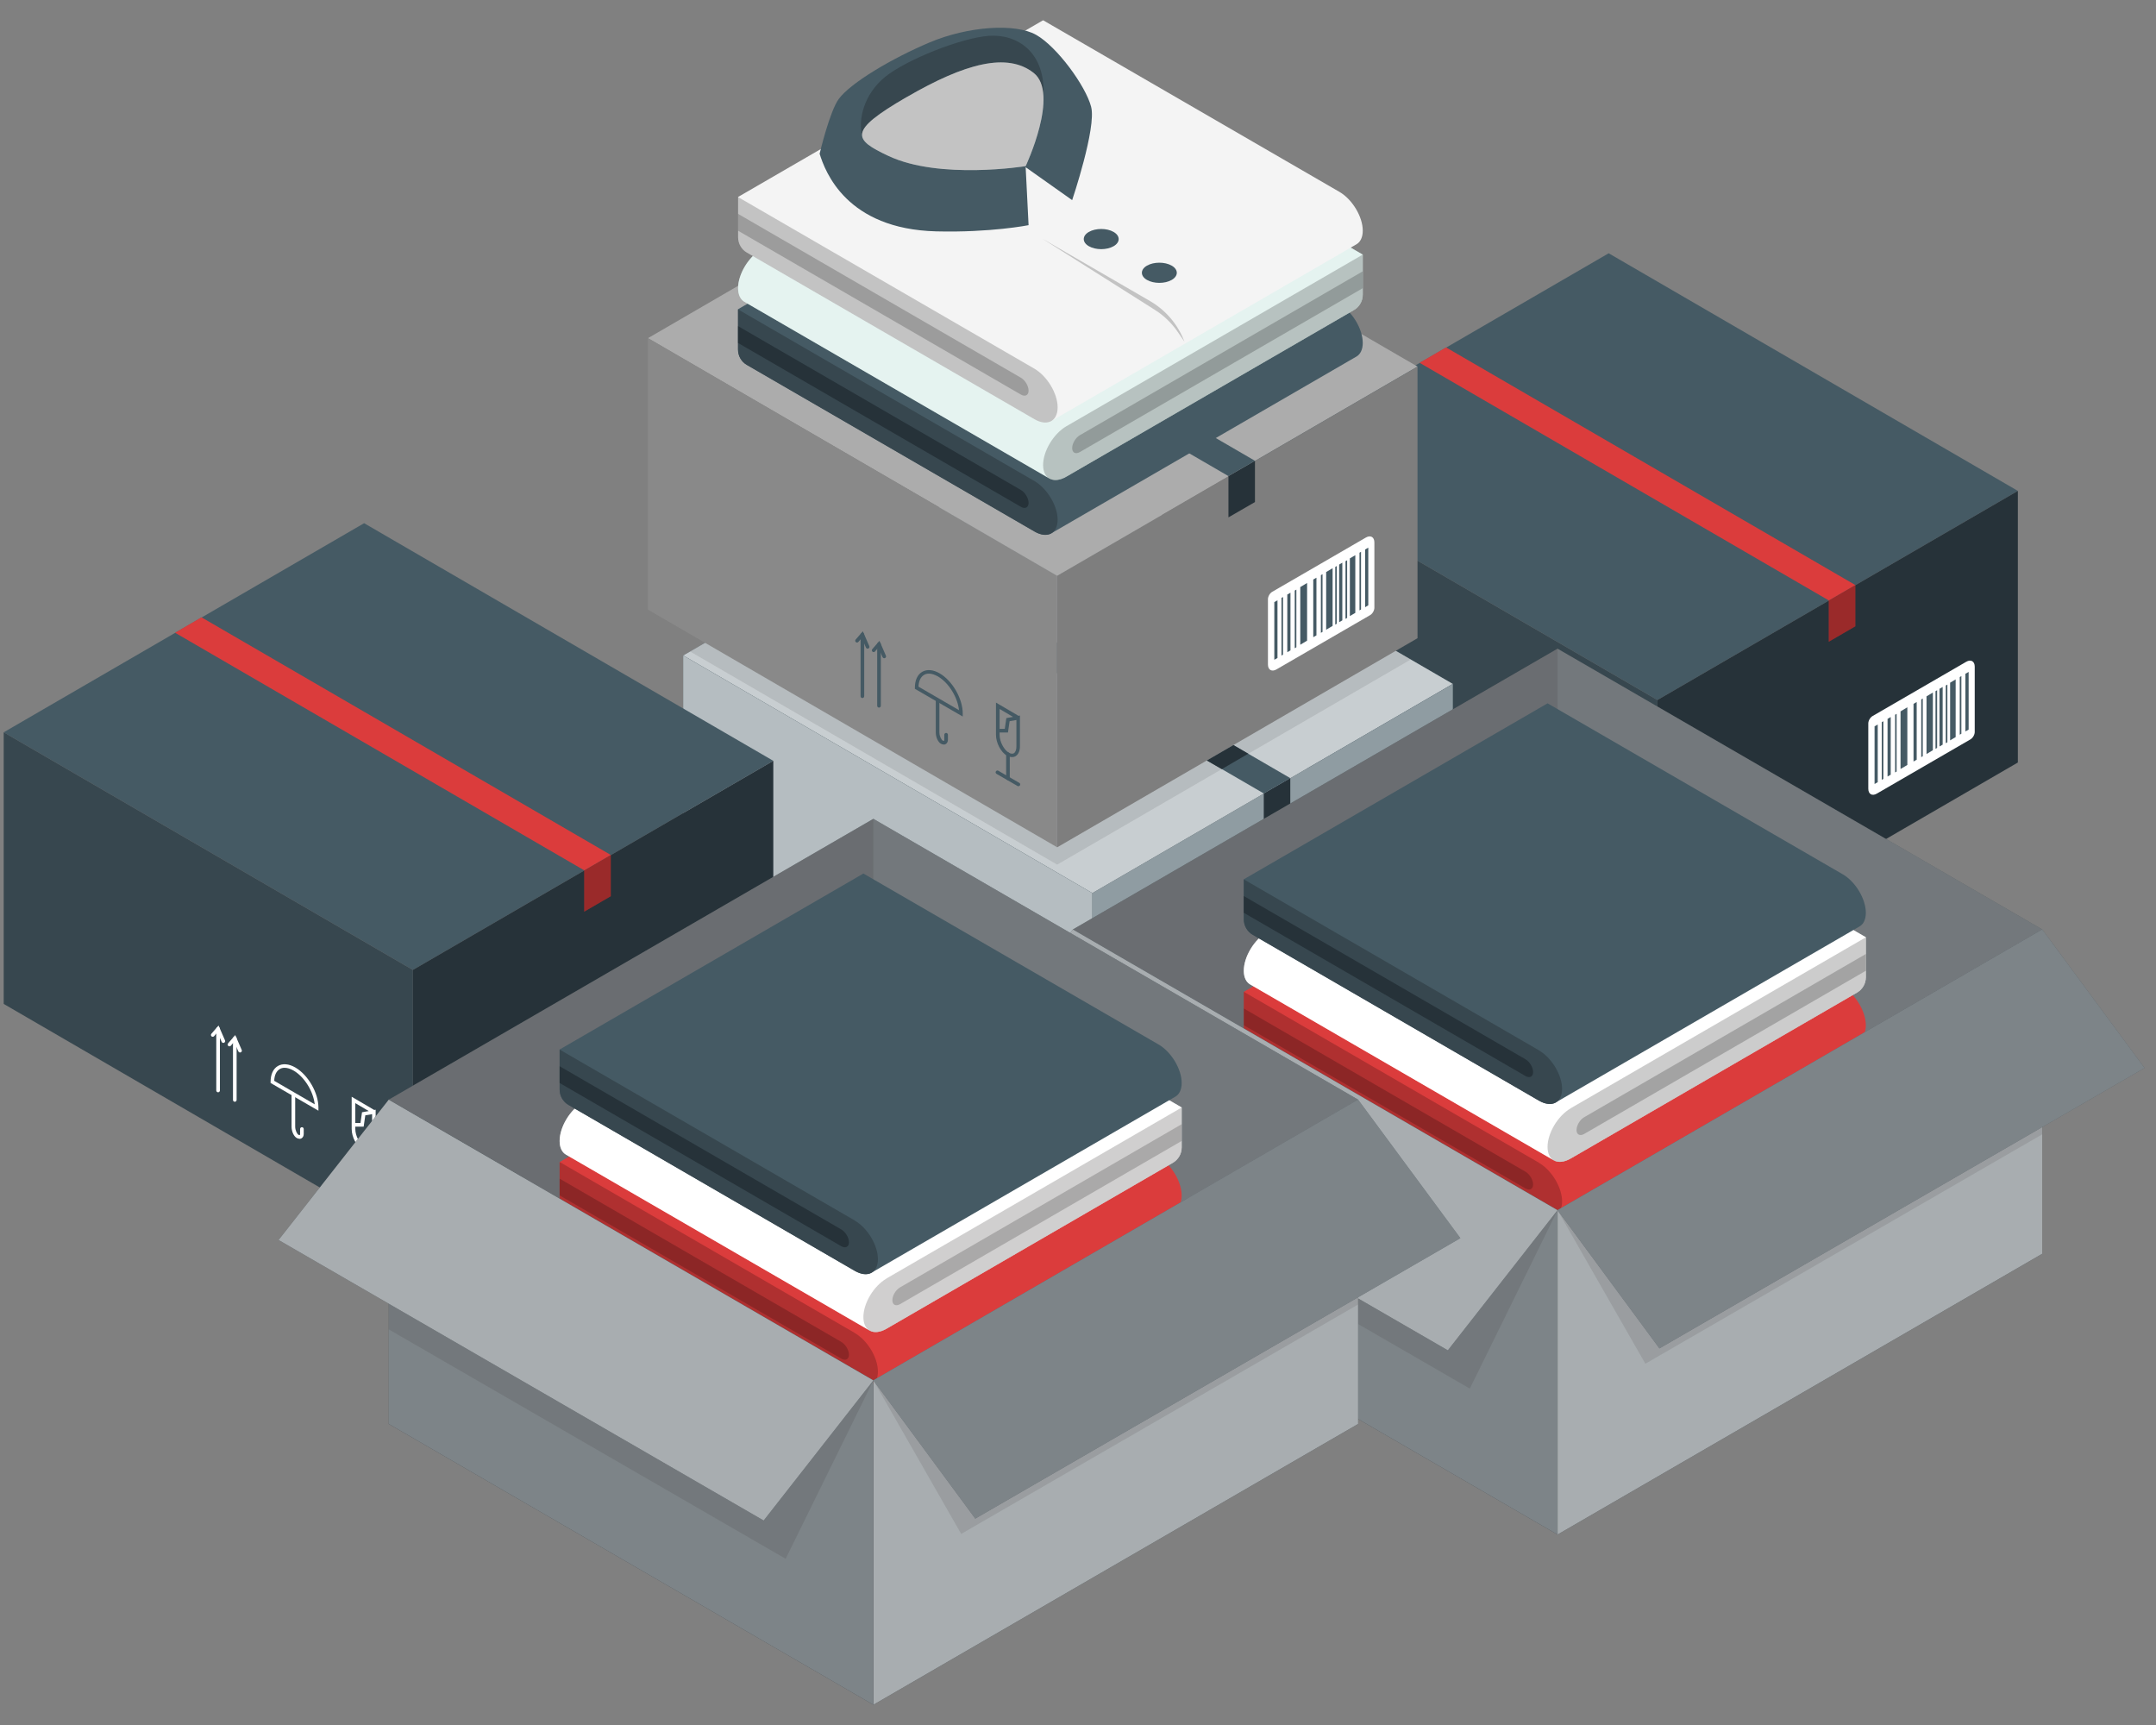 <svg width="450" height="360" viewBox="0 0 450 360" fill="none" xmlns="http://www.w3.org/2000/svg">
<rect x="0" y="0" width="450" height="360" fill="#808080" stroke="none"/>
<g clip-path="url(#clip0_732_9374)">
<path d="M260.534 96.497L335.762 52.858L421.168 102.449L345.94 146.088L260.534 96.497Z" fill="#455A64"/>
<path d="M345.94 202.771L260.534 153.181V96.497L345.94 146.088V202.771Z" fill="#37474F"/>
<path d="M335.477 183.661C334.189 182.901 333.165 180.98 333.165 179.269V172.557L337.866 175.314L338.169 175.257V175.694V181.703C338.169 182.654 337.828 183.395 337.259 183.737C337.032 183.87 336.785 183.928 336.52 183.928C336.198 183.928 335.838 183.832 335.477 183.623V183.661ZM336.008 176.436L335.667 178.794H333.923V179.288C333.923 180.695 334.814 182.406 335.856 183.015C336.141 183.167 336.539 183.319 336.88 183.129C337.221 182.939 337.43 182.425 337.43 181.741V176.188L336.008 176.436ZM335.345 175.789L336.728 175.542L333.923 173.888V178.033H335.004L335.326 175.789H335.345Z" fill="white"/>
<path d="M335.667 188.757C335.875 188.757 336.046 188.586 336.046 188.377V183.338C336.046 183.129 335.875 182.958 335.667 182.958C335.458 182.958 335.288 183.129 335.288 183.338V188.377C335.288 188.586 335.458 188.757 335.667 188.757Z" fill="white"/>
<path d="M337.847 190.031C337.979 190.031 338.112 189.955 338.169 189.841C338.264 189.67 338.207 189.423 338.036 189.328L333.658 186.799C333.487 186.685 333.241 186.761 333.146 186.932C333.051 187.122 333.108 187.35 333.279 187.445L337.657 189.974C337.657 189.974 337.771 190.031 337.847 190.031Z" fill="white"/>
<path d="M322.285 181.341C322.437 181.341 322.57 181.303 322.702 181.227C322.987 181.056 323.157 180.733 323.157 180.315V179.288C323.157 179.079 322.987 178.908 322.778 178.908C322.57 178.908 322.399 179.079 322.399 179.288V180.315C322.399 180.467 322.361 180.543 322.323 180.562C322.285 180.562 322.21 180.562 322.077 180.505C321.755 180.315 321.376 179.554 321.376 178.794V172.081C321.376 171.872 321.205 171.701 320.997 171.701C320.788 171.701 320.617 171.872 320.617 172.081V178.794C320.617 179.782 321.072 180.79 321.679 181.151C321.887 181.265 322.077 181.322 322.266 181.322L322.285 181.341Z" fill="white"/>
<path d="M316.239 169.666V169.457C316.239 167.879 316.789 166.7 317.774 166.13C318.76 165.559 320.068 165.673 321.414 166.453C324.067 167.993 326.228 171.739 326.228 174.819V175.466L316.22 169.666H316.239ZM318.154 166.776C317.452 167.194 317.035 168.05 316.997 169.229L325.451 174.135C325.166 171.454 323.309 168.411 321.053 167.099C320.39 166.719 319.746 166.51 319.177 166.51C318.798 166.51 318.457 166.586 318.154 166.776Z" fill="white"/>
<path d="M308.771 173.602C308.98 173.602 309.15 173.431 309.15 173.222V160.368C309.15 160.159 308.98 159.988 308.771 159.988C308.563 159.988 308.392 160.159 308.392 160.368V173.222C308.392 173.431 308.563 173.602 308.771 173.602Z" fill="white"/>
<path d="M309.871 163.315C309.871 163.315 309.965 163.315 310.022 163.277C310.212 163.201 310.307 162.973 310.212 162.783L308.866 159.684L307.369 161.414C307.236 161.566 307.255 161.813 307.407 161.946C307.558 162.079 307.805 162.06 307.937 161.908L308.639 161.091L309.511 163.087C309.567 163.22 309.719 163.315 309.852 163.315H309.871Z" fill="white"/>
<path d="M305.284 171.625C305.492 171.625 305.663 171.454 305.663 171.245V158.391C305.663 158.181 305.492 158.01 305.284 158.01C305.075 158.01 304.905 158.181 304.905 158.391V171.245C304.905 171.454 305.075 171.625 305.284 171.625Z" fill="white"/>
<path d="M306.383 161.319C306.383 161.319 306.478 161.319 306.535 161.281C306.724 161.205 306.819 160.977 306.724 160.786L305.379 157.687L303.881 159.417C303.749 159.57 303.767 159.817 303.919 159.95C304.071 160.083 304.317 160.064 304.45 159.912L305.151 159.094L306.023 161.091C306.08 161.224 306.231 161.319 306.364 161.319H306.383Z" fill="white"/>
<path d="M345.94 202.771L421.168 159.132V102.449L345.94 146.088V202.771Z" fill="#263239"/>
<path d="M387.241 130.705L381.706 133.919V125.305L387.241 122.091V130.705Z" fill="#DB3C3C"/>
<g opacity="0.3">
<path d="M387.241 130.705L381.706 133.919V125.305L387.241 122.091V130.705Z" fill="black"/>
</g>
<path d="M381.706 125.305L296.3 75.714L301.815 72.501L387.241 122.091L381.706 125.305Z" fill="#DB3C3C"/>
<path d="M410.402 138.102L390.842 149.435C390.349 149.72 389.951 150.404 389.951 150.975V164.608C389.951 165.73 390.747 166.187 391.714 165.635L411.274 154.302C411.767 154.017 412.165 153.333 412.165 152.762V139.129C412.165 138.007 411.369 137.55 410.402 138.102Z" fill="white"/>
<path d="M410.895 140.232L410.213 140.612V152.648L410.895 152.268V140.232Z" fill="#455A64"/>
<path d="M408.185 141.791L407.028 142.475V154.512L408.185 153.827V141.791Z" fill="#455A64"/>
<path d="M405.474 143.369L404.811 143.749V155.786L405.474 155.405V143.369Z" fill="#455A64"/>
<path d="M403.427 144.529L402.1 145.327V157.364L403.427 156.565V144.529Z" fill="#455A64"/>
<path d="M400.054 146.506L399.39 146.887V158.923L400.054 158.543V146.506Z" fill="#455A64"/>
<path d="M398.101 147.609L396.68 148.465V160.482L398.101 159.646V147.609Z" fill="#455A64"/>
<path d="M394.633 149.644L393.969 150.024V162.06L394.633 161.68V149.644Z" fill="#455A64"/>
<path d="M393.097 150.519L392.756 150.709V162.745L393.097 162.555V150.519Z" fill="#455A64"/>
<path d="M395.865 148.978L395.542 149.168V161.205L395.865 161.015V148.978Z" fill="#455A64"/>
<path d="M401.323 145.784L401.001 145.974V158.01L401.323 157.82V145.784Z" fill="#455A64"/>
<path d="M404.318 144.053L403.977 144.244V156.28L404.318 156.09V144.053Z" fill="#455A64"/>
<path d="M406.46 142.875L406.119 143.065V155.101L406.46 154.911V142.875Z" fill="#455A64"/>
<path d="M409.379 141.087L409.038 141.296V153.333L409.379 153.124V141.087Z" fill="#455A64"/>
<path d="M391.922 151.203L391.259 151.583V163.62L391.922 163.239V151.203Z" fill="#455A64"/>
<path d="M142.602 136.8L217.83 93.142L303.236 142.732L228.008 186.39L142.602 136.8Z" fill="#455A64"/>
<g opacity="0.7">
<path d="M142.602 136.8L217.83 93.142L303.236 142.732L228.008 186.39L142.602 136.8Z" fill="white"/>
</g>
<g opacity="0.1">
<path d="M294.442 137.636L220.654 180.439L144.042 135.963L217.83 93.142L294.442 137.636Z" fill="#141010"/>
</g>
<path d="M228.008 243.054L142.602 193.464V136.8L228.008 186.39V243.054Z" fill="#455A64"/>
<g opacity="0.6">
<path d="M228.008 243.054L142.602 193.464V136.8L228.008 186.39V243.054Z" fill="white"/>
</g>
<path d="M217.546 223.945C216.257 223.203 215.233 221.263 215.233 219.552V212.84L219.934 215.597L220.237 215.54V215.977V221.986C220.237 222.937 219.896 223.678 219.327 224.021C219.1 224.154 218.854 224.211 218.588 224.211C218.266 224.211 217.906 224.097 217.546 223.907V223.945ZM218.076 216.719L217.735 219.077H215.992V219.571C215.992 220.978 216.882 222.69 217.925 223.298C218.209 223.45 218.607 223.602 218.948 223.412C219.29 223.222 219.498 222.709 219.498 222.024V216.472L218.076 216.719ZM217.413 216.072L218.797 215.825L215.992 214.171V218.316H217.072L217.394 216.072H217.413Z" fill="#455A64"/>
<path d="M217.735 229.041C217.944 229.041 218.114 228.869 218.114 228.66V223.621C218.114 223.412 217.944 223.241 217.735 223.241C217.527 223.241 217.356 223.412 217.356 223.621V228.66C217.356 228.869 217.527 229.041 217.735 229.041Z" fill="#455A64"/>
<path d="M219.934 230.315C220.067 230.315 220.199 230.239 220.256 230.124C220.351 229.953 220.294 229.706 220.124 229.611L215.745 227.082C215.575 226.968 215.328 227.044 215.233 227.215C215.139 227.405 215.195 227.633 215.366 227.729L219.744 230.258C219.744 230.258 219.877 230.315 219.934 230.315Z" fill="#455A64"/>
<path d="M204.354 221.625C204.506 221.625 204.638 221.587 204.771 221.511C205.055 221.34 205.226 221.016 205.226 220.598V219.571C205.226 219.362 205.055 219.191 204.847 219.191C204.638 219.191 204.468 219.362 204.468 219.571V220.598C204.468 220.75 204.43 220.826 204.392 220.845C204.354 220.845 204.278 220.845 204.145 220.788C203.823 220.598 203.444 219.837 203.444 219.077V212.365C203.444 212.155 203.274 211.984 203.065 211.984C202.857 211.984 202.686 212.155 202.686 212.365V219.077C202.686 220.066 203.141 221.073 203.747 221.435C203.956 221.549 204.145 221.606 204.335 221.606L204.354 221.625Z" fill="#455A64"/>
<path d="M198.308 209.969V209.76C198.308 208.181 198.857 207.002 199.843 206.432C200.828 205.862 202.136 205.976 203.501 206.755C206.155 208.295 208.315 212.041 208.315 215.122V215.768L198.308 209.969ZM200.222 207.078C199.521 207.497 199.104 208.352 199.066 209.531L207.519 214.437C207.235 211.756 205.377 208.714 203.122 207.402C202.459 207.021 201.814 206.812 201.245 206.812C200.866 206.812 200.525 206.907 200.222 207.078Z" fill="#455A64"/>
<path d="M190.84 213.905C191.048 213.905 191.219 213.734 191.219 213.524V200.67C191.219 200.461 191.048 200.29 190.84 200.29C190.631 200.29 190.461 200.461 190.461 200.67V213.524C190.461 213.734 190.631 213.905 190.84 213.905Z" fill="#455A64"/>
<path d="M191.939 203.599C191.939 203.599 192.034 203.599 192.091 203.561C192.28 203.485 192.375 203.256 192.28 203.066L190.934 199.967L189.437 201.697C189.304 201.849 189.323 202.097 189.475 202.23C189.627 202.363 189.873 202.344 190.006 202.192L190.707 201.374L191.579 203.371C191.636 203.504 191.787 203.599 191.92 203.599H191.939Z" fill="#455A64"/>
<path d="M187.352 211.908C187.561 211.908 187.731 211.737 187.731 211.528V198.674C187.731 198.465 187.561 198.294 187.352 198.294C187.144 198.294 186.973 198.465 186.973 198.674V211.528C186.973 211.737 187.144 211.908 187.352 211.908Z" fill="#455A64"/>
<path d="M188.451 201.602C188.451 201.602 188.546 201.602 188.603 201.564C188.793 201.488 188.887 201.26 188.793 201.07L187.447 197.97L185.95 199.701C185.817 199.853 185.836 200.1 185.987 200.233C186.139 200.366 186.386 200.347 186.518 200.195L187.219 199.377L188.091 201.374C188.148 201.507 188.3 201.602 188.433 201.602H188.451Z" fill="#455A64"/>
<path d="M228.008 243.054L303.236 199.416V142.732L228.008 186.39V243.054Z" fill="#455A64"/>
<g opacity="0.4">
<path d="M228.008 243.054L303.236 199.416V142.732L228.008 186.39V243.054Z" fill="white"/>
</g>
<path d="M269.309 171.007L263.774 174.202V165.588L269.309 162.394V171.007Z" fill="#263239"/>
<path d="M263.774 165.588L178.368 115.997L183.903 112.803L269.309 162.394L263.774 165.588Z" fill="#455A64"/>
<path d="M260.533 157.298L255.018 160.511L251.871 158.705L257.425 155.491L260.533 157.298Z" fill="#263239"/>
<path d="M292.471 178.404L272.91 189.737C272.417 190.022 272.019 190.707 272.019 191.277V204.911C272.019 206.033 272.815 206.489 273.782 205.938L293.342 194.605C293.835 194.32 294.233 193.635 294.233 193.065V179.431C294.233 178.309 293.437 177.853 292.471 178.404Z" fill="white"/>
<path d="M292.963 180.515L292.3 180.914V192.95L292.963 192.551V180.515Z" fill="#455A64"/>
<path d="M290.253 182.093L289.097 182.759V194.795L290.253 194.129V182.093Z" fill="#455A64"/>
<path d="M287.543 183.652L286.879 184.052V196.069L287.543 195.689V183.652Z" fill="#455A64"/>
<path d="M285.495 184.812L284.169 185.611V197.647L285.495 196.849V184.812Z" fill="#455A64"/>
<path d="M282.122 186.79L281.458 187.17V199.206L282.122 198.826V186.79Z" fill="#455A64"/>
<path d="M280.17 187.893L278.748 188.748V200.785L280.17 199.929V187.893Z" fill="#455A64"/>
<path d="M276.701 189.927L276.038 190.307V202.344L276.701 201.963V189.927Z" fill="#455A64"/>
<path d="M275.166 190.802L274.824 191.011V203.047L275.166 202.838V190.802Z" fill="#455A64"/>
<path d="M277.952 189.281L277.611 189.471V201.507L277.952 201.317V189.281Z" fill="#455A64"/>
<path d="M283.392 186.067L283.069 186.257V198.294L283.392 198.103V186.067Z" fill="#455A64"/>
<path d="M286.386 184.356L286.045 184.546V196.582L286.386 196.392V184.356Z" fill="#455A64"/>
<path d="M288.528 183.158L288.206 183.348V195.384L288.528 195.194V183.158Z" fill="#455A64"/>
<path d="M291.447 181.389L291.106 181.58V193.616L291.447 193.426V181.389Z" fill="#455A64"/>
<path d="M274.009 191.486L273.327 191.886V203.922L274.009 203.523V191.486Z" fill="#455A64"/>
<path d="M135.248 70.571L210.457 26.913L295.863 76.504L220.654 120.162L135.248 70.571Z" fill="#898989"/>
<g opacity="0.3">
<path d="M135.248 70.571L210.457 26.913L295.863 76.504L220.654 120.162L135.248 70.571Z" fill="white"/>
</g>
<path d="M220.654 176.826L135.248 127.235V70.571L220.654 120.162V176.826Z" fill="#898989"/>
<path d="M210.192 157.735C208.903 156.974 207.879 155.054 207.879 153.343V146.63L212.58 149.388L212.883 149.33V149.768V155.776C212.883 156.727 212.542 157.469 211.973 157.811C211.746 157.944 211.5 158.001 211.234 158.001C210.912 158.001 210.552 157.906 210.192 157.697V157.735ZM210.722 150.509L210.381 152.867H208.638V153.362C208.638 154.769 209.528 156.48 210.571 157.089C210.855 157.241 211.253 157.393 211.594 157.203C211.936 157.012 212.144 156.499 212.144 155.815V150.262L210.722 150.509ZM210.059 149.863L211.443 149.616L208.638 147.961V152.107H209.718L210.04 149.863H210.059Z" fill="#455A64"/>
<path d="M210.381 162.812C210.59 162.812 210.76 162.641 210.76 162.432V157.393C210.76 157.184 210.59 157.012 210.381 157.012C210.173 157.012 210.002 157.184 210.002 157.393V162.432C210.002 162.641 210.173 162.812 210.381 162.812Z" fill="#455A64"/>
<path d="M212.561 164.086C212.694 164.086 212.826 164.01 212.883 163.896C212.997 163.706 212.921 163.478 212.751 163.382L208.372 160.853C208.202 160.739 207.955 160.815 207.86 160.987C207.747 161.158 207.823 161.405 207.993 161.5L212.371 164.029C212.371 164.029 212.504 164.086 212.561 164.086Z" fill="#455A64"/>
<path d="M196.981 155.396C197.133 155.396 197.265 155.358 197.398 155.282C197.682 155.111 197.853 154.788 197.853 154.369V153.343C197.853 153.133 197.682 152.962 197.474 152.962C197.265 152.962 197.095 153.133 197.095 153.343V154.369C197.095 154.522 197.057 154.598 197.019 154.617C196.981 154.617 196.905 154.617 196.772 154.56C196.45 154.369 196.071 153.609 196.071 152.848V146.136C196.071 145.927 195.901 145.756 195.692 145.756C195.484 145.756 195.313 145.927 195.313 146.136V152.848C195.313 153.837 195.768 154.845 196.374 155.206C196.583 155.32 196.772 155.377 196.962 155.377L196.981 155.396Z" fill="#455A64"/>
<path d="M190.954 143.74V143.531C190.954 141.953 191.503 140.774 192.489 140.203C193.474 139.633 194.782 139.747 196.128 140.527C198.781 142.067 200.942 145.813 200.942 148.893V149.54L190.935 143.74H190.954ZM192.868 140.85C192.167 141.268 191.75 142.124 191.712 143.303L200.165 148.209C199.881 145.528 198.023 142.485 195.768 141.173C195.104 140.793 194.46 140.584 193.891 140.584C193.512 140.584 193.171 140.66 192.868 140.85Z" fill="#455A64"/>
<path d="M183.467 147.676C183.675 147.676 183.846 147.505 183.846 147.296V134.442C183.846 134.233 183.675 134.062 183.467 134.062C183.258 134.062 183.088 134.233 183.088 134.442V147.296C183.088 147.505 183.258 147.676 183.467 147.676Z" fill="#455A64"/>
<path d="M184.566 137.37C184.566 137.37 184.661 137.37 184.718 137.332C184.907 137.256 185.002 137.028 184.907 136.838L183.561 133.738L182.064 135.469C181.931 135.621 181.95 135.868 182.102 136.001C182.254 136.134 182.5 136.115 182.633 135.963L183.334 135.145L184.206 137.142C184.263 137.275 184.414 137.37 184.547 137.37H184.566Z" fill="#455A64"/>
<path d="M179.998 145.68C180.207 145.68 180.377 145.509 180.377 145.299V132.445C180.377 132.236 180.207 132.065 179.998 132.065C179.79 132.065 179.619 132.236 179.619 132.445V145.299C179.619 145.509 179.79 145.68 179.998 145.68Z" fill="#455A64"/>
<path d="M181.097 135.374C181.097 135.374 181.192 135.374 181.249 135.336C181.439 135.259 181.533 135.031 181.439 134.841L180.093 131.742L178.596 133.472C178.463 133.624 178.482 133.871 178.633 134.005C178.785 134.138 179.032 134.119 179.164 133.967L179.865 133.149L180.737 135.145C180.794 135.279 180.946 135.374 181.079 135.374H181.097Z" fill="#455A64"/>
<path d="M220.654 176.826L295.863 133.187V76.504L220.654 120.162V176.826Z" fill="#898989"/>
<g opacity="0.1">
<path d="M220.654 176.826L295.863 133.187V76.504L220.654 120.162V176.826Z" fill="#141010"/>
</g>
<path d="M261.936 104.779L256.401 107.973V99.36L261.936 96.165V104.779Z" fill="#263239"/>
<path d="M256.401 99.359L170.995 49.769L176.53 46.574L261.936 96.165L256.401 99.359Z" fill="#455A64"/>
<path d="M285.098 112.176L265.537 123.508C265.045 123.794 264.646 124.478 264.646 125.049V138.682C264.646 139.804 265.443 140.26 266.409 139.709L285.97 128.376C286.462 128.091 286.86 127.406 286.86 126.836V113.202C286.86 112.08 286.064 111.624 285.098 112.176Z" fill="white"/>
<path d="M285.59 114.286L284.927 114.686V126.722L285.59 126.323V114.286Z" fill="#455A64"/>
<path d="M282.88 115.864L281.743 116.53V128.566L282.88 127.901V115.864Z" fill="#455A64"/>
<path d="M280.17 117.424L279.506 117.823V129.859L280.17 129.46V117.424Z" fill="#455A64"/>
<path d="M278.142 118.584L276.796 119.382V131.419L278.142 130.62V118.584Z" fill="#455A64"/>
<path d="M274.768 120.561L274.104 120.941V132.978L274.768 132.597V120.561Z" fill="#455A64"/>
<path d="M272.816 121.664L271.394 122.52V134.556L272.816 133.7V121.664Z" fill="#455A64"/>
<path d="M269.347 123.699L268.684 124.079V136.115L269.347 135.735V123.699Z" fill="#455A64"/>
<path d="M267.793 124.592L267.47 124.782V136.819L267.793 136.61V124.592Z" fill="#455A64"/>
<path d="M270.579 123.052L270.238 123.242V135.279L270.579 135.088V123.052Z" fill="#455A64"/>
<path d="M276.038 119.839L275.697 120.029V132.065L276.038 131.875V119.839Z" fill="#455A64"/>
<path d="M279.013 118.127L278.691 118.317V130.354L279.013 130.164V118.127Z" fill="#455A64"/>
<path d="M281.174 116.929L280.833 117.119V129.156L281.174 128.966V116.929Z" fill="#455A64"/>
<path d="M284.074 115.161L283.752 115.351V127.387L284.074 127.197V115.161Z" fill="#455A64"/>
<path d="M266.637 125.277L265.973 125.657V137.693L266.637 137.313V125.277Z" fill="#455A64"/>
<path d="M0.77 152.829L75.998 109.19L161.404 158.781L86.176 202.42L0.77 152.829Z" fill="#455A64"/>
<path d="M86.176 259.103L0.77 209.512V152.829L86.176 202.42V259.103Z" fill="#37474F"/>
<path d="M75.714 239.993C74.425 239.233 73.402 237.312 73.402 235.601V228.888L78.102 231.646L78.405 231.589V232.026V238.035C78.405 238.985 78.064 239.727 77.496 240.069C77.268 240.202 77.022 240.259 76.757 240.259C76.434 240.259 76.074 240.164 75.714 239.955V239.993ZM76.245 232.767L75.903 235.125H74.16V235.62C74.16 237.027 75.051 238.738 76.093 239.347C76.377 239.499 76.775 239.651 77.117 239.461C77.458 239.271 77.666 238.757 77.666 238.073V232.52L76.245 232.767ZM75.581 232.121L76.965 231.874L74.16 230.22V234.365H75.24L75.562 232.121H75.581Z" fill="white"/>
<path d="M75.903 245.089C76.112 245.089 76.283 244.918 76.283 244.709V239.67C76.283 239.461 76.112 239.29 75.903 239.29C75.695 239.29 75.524 239.461 75.524 239.67V244.709C75.524 244.918 75.695 245.089 75.903 245.089Z" fill="white"/>
<path d="M78.083 246.363C78.216 246.363 78.349 246.287 78.405 246.173C78.5 246.002 78.443 245.755 78.273 245.66L73.894 243.131C73.724 243.016 73.477 243.093 73.383 243.264C73.288 243.454 73.345 243.682 73.515 243.777L77.894 246.306C77.894 246.306 78.007 246.363 78.083 246.363Z" fill="white"/>
<path d="M62.522 237.673C62.673 237.673 62.806 237.635 62.939 237.559C63.223 237.388 63.394 237.065 63.394 236.647V235.62C63.394 235.411 63.223 235.239 63.014 235.239C62.806 235.239 62.635 235.411 62.635 235.62V236.647C62.635 236.799 62.597 236.875 62.56 236.894C62.522 236.894 62.446 236.894 62.313 236.837C61.991 236.647 61.612 235.886 61.612 235.125V228.413C61.612 228.204 61.441 228.033 61.233 228.033C61.024 228.033 60.854 228.204 60.854 228.413V235.125C60.854 236.114 61.309 237.122 61.915 237.483C62.124 237.597 62.313 237.654 62.503 237.654L62.522 237.673Z" fill="white"/>
<path d="M56.475 225.998V225.789C56.475 224.211 57.025 223.032 58.011 222.461C58.996 221.891 60.304 222.005 61.65 222.785C64.303 224.325 66.464 228.071 66.464 231.151V231.798L56.456 225.998H56.475ZM58.39 223.108C57.688 223.526 57.272 224.382 57.234 225.561L65.687 230.467C65.403 227.786 63.545 224.743 61.29 223.431C60.626 223.051 59.982 222.842 59.413 222.842C59.034 222.842 58.693 222.918 58.39 223.108Z" fill="white"/>
<path d="M49.008 229.934C49.216 229.934 49.387 229.763 49.387 229.554V216.7C49.387 216.491 49.216 216.32 49.008 216.32C48.799 216.32 48.629 216.491 48.629 216.7V229.554C48.629 229.763 48.799 229.934 49.008 229.934Z" fill="white"/>
<path d="M50.107 219.647C50.107 219.647 50.202 219.647 50.259 219.609C50.448 219.533 50.543 219.305 50.448 219.115L49.102 216.015L47.605 217.746C47.472 217.898 47.491 218.145 47.643 218.278C47.795 218.411 48.041 218.392 48.174 218.24L48.875 217.423L49.747 219.419C49.804 219.552 49.955 219.647 50.088 219.647H50.107Z" fill="white"/>
<path d="M45.52 227.957C45.729 227.957 45.899 227.786 45.899 227.576V214.722C45.899 214.513 45.729 214.342 45.52 214.342C45.312 214.342 45.141 214.513 45.141 214.722V227.576C45.141 227.786 45.312 227.957 45.52 227.957Z" fill="white"/>
<path d="M46.62 217.651C46.62 217.651 46.714 217.651 46.771 217.613C46.961 217.537 47.055 217.308 46.961 217.118L45.615 214.019L44.117 215.749C43.985 215.901 44.004 216.149 44.155 216.282C44.307 216.415 44.553 216.396 44.686 216.244L45.387 215.426L46.259 217.423C46.316 217.556 46.468 217.651 46.6 217.651H46.62Z" fill="white"/>
<path d="M86.176 259.103L161.404 215.464V158.781L86.176 202.42V259.103Z" fill="#263239"/>
<path d="M127.477 187.037L121.942 190.25V181.637L127.477 178.423V187.037Z" fill="#DB3C3C"/>
<g opacity="0.3">
<path d="M127.477 187.037L121.942 190.25V181.637L127.477 178.423V187.037Z" fill="black"/>
</g>
<path d="M121.942 181.637L36.536 132.046L42.052 128.833L127.477 178.423L121.942 181.637Z" fill="#DB3C3C"/>
<path d="M150.639 194.434L131.078 205.766C130.585 206.052 130.187 206.736 130.187 207.307V220.94C130.187 222.062 130.983 222.518 131.95 221.967L151.51 210.634C152.003 210.349 152.401 209.664 152.401 209.094V195.46C152.401 194.339 151.605 193.882 150.639 194.434Z" fill="white"/>
<path d="M151.131 196.563L150.449 196.944V208.98L151.131 208.6V196.563Z" fill="#455A64"/>
<path d="M148.421 198.122L147.265 198.807V210.843L148.421 210.159V198.122Z" fill="#455A64"/>
<path d="M145.711 199.701L145.047 200.081V212.117L145.711 211.737V199.701Z" fill="#455A64"/>
<path d="M143.663 200.861L142.337 201.659V213.696L143.663 212.897V200.861Z" fill="#455A64"/>
<path d="M140.29 202.838L139.626 203.218V215.255L140.29 214.875V202.838Z" fill="#455A64"/>
<path d="M138.338 203.941L136.916 204.797V216.814L138.338 215.977V203.941Z" fill="#455A64"/>
<path d="M134.869 205.976L134.206 206.356V218.392L134.869 218.012V205.976Z" fill="#455A64"/>
<path d="M133.334 206.85L132.992 207.04V219.077L133.334 218.887V206.85Z" fill="#455A64"/>
<path d="M136.101 205.31L135.779 205.5V217.537L136.101 217.346V205.31Z" fill="#455A64"/>
<path d="M141.56 202.116L141.237 202.306V214.342L141.56 214.152V202.116Z" fill="#455A64"/>
<path d="M144.554 200.385L144.213 200.575V212.612L144.554 212.422V200.385Z" fill="#455A64"/>
<path d="M146.696 199.206L146.355 199.396V211.433L146.696 211.243V199.206Z" fill="#455A64"/>
<path d="M149.615 197.419L149.274 197.628V209.664L149.615 209.455V197.419Z" fill="#455A64"/>
<path d="M132.159 207.535L131.495 207.915V219.951L132.159 219.571V207.535Z" fill="#455A64"/>
<path d="M426.267 193.977L325.091 135.373L223.934 193.977L325.091 252.562L426.267 193.977Z" fill="#263239"/>
<path opacity="0.4" d="M426.267 193.977L325.091 135.373L223.934 193.977L325.091 252.562L426.267 193.977Z" fill="white"/>
<path opacity="0.1" d="M426.267 193.977L325.091 135.373L223.934 193.977L325.091 252.562L426.267 193.977Z" fill="#141010"/>
<path opacity="0.1" d="M325.091 203.066V135.373L223.934 193.977V261.651L325.091 203.066Z" fill="#141010"/>
<path opacity="0.2" d="M325.091 203.066L223.934 261.651L325.091 320.254L426.267 261.651L325.091 203.066Z" fill="#141010"/>
<path d="M259.605 206.983V215.35C259.605 216.662 260.306 217.879 261.444 218.544L321.205 253.17C322.589 253.969 323.859 254.064 324.731 253.551L388.151 216.814C388.947 216.339 389.439 215.369 389.439 213.981C389.439 211.09 387.279 207.478 384.606 205.937L323.006 170.266L259.586 207.002L259.605 206.983Z" fill="#DB3C3C"/>
<path opacity="0.2" d="M321.205 242.655L259.605 206.983V215.35C259.605 216.662 260.307 217.879 261.444 218.544L321.205 253.17C323.878 254.71 326.039 253.627 326.039 250.717C326.039 247.827 323.878 244.214 321.205 242.674V242.655Z" fill="black"/>
<path opacity="0.2" d="M318.381 244.518C319.272 245.032 319.992 246.23 319.992 247.2C319.992 248.169 319.272 248.531 318.381 248.017L259.605 213.962V210.463L318.381 244.518Z" fill="black"/>
<path d="M389.44 195.593V203.96C389.44 205.272 388.738 206.489 387.601 207.154L327.839 241.78C326.456 242.579 325.186 242.674 324.314 242.161L260.894 205.424C260.098 204.949 259.605 203.979 259.605 202.591C259.605 199.701 261.766 196.088 264.438 194.548L326.039 158.876L389.458 195.612L389.44 195.593Z" fill="white"/>
<g opacity="0.5">
<path d="M389.44 195.593V203.96C389.44 205.272 388.738 206.489 387.601 207.154L327.839 241.78C326.456 242.579 325.186 242.674 324.314 242.161L260.894 205.424C260.098 204.949 259.605 203.979 259.605 202.591C259.605 199.701 261.766 196.088 264.438 194.548L326.039 158.876L389.458 195.612L389.44 195.593Z" fill="white"/>
</g>
<path opacity="0.2" d="M327.839 231.284L389.44 195.612V203.979C389.44 205.291 388.738 206.508 387.601 207.173L327.839 241.799C325.167 243.34 323.006 242.256 323.006 239.346C323.006 236.456 325.167 232.843 327.839 231.303V231.284Z" fill="black"/>
<path opacity="0.2" d="M330.663 233.148C329.772 233.661 329.052 234.859 329.052 235.829C329.052 236.798 329.772 237.16 330.663 236.646L389.439 202.591V199.092L330.663 233.148Z" fill="black"/>
<path d="M259.605 183.5V191.866C259.605 193.178 260.306 194.395 261.444 195.061L321.205 229.687C322.589 230.486 323.859 230.581 324.731 230.067L388.151 193.331C388.947 192.855 389.439 191.885 389.439 190.497C389.439 187.607 387.279 183.994 384.606 182.454L323.006 146.782L259.586 183.519L259.605 183.5Z" fill="#455A64"/>
<path d="M321.205 219.191L259.605 183.519V191.885C259.605 193.197 260.307 194.414 261.444 195.08L321.205 229.706C323.878 231.246 326.039 230.162 326.039 227.253C326.039 224.363 323.878 220.75 321.205 219.21V219.191Z" fill="#37474F"/>
<path d="M318.381 221.054C319.272 221.568 319.992 222.766 319.992 223.735C319.992 224.705 319.272 225.066 318.381 224.553L259.605 190.497V186.999L318.381 221.054Z" fill="#263239"/>
<path d="M325.091 320.254L426.267 261.651V193.977L325.091 252.562V320.254Z" fill="#263239"/>
<path opacity="0.6" d="M325.091 320.254L426.267 261.651V193.977L325.091 252.562V320.254Z" fill="white"/>
<path opacity="0.1" d="M325.091 252.562L343.42 284.602L426.267 236.722V193.977L325.091 252.562Z" fill="#141010"/>
<path d="M325.091 320.254L223.934 261.651V193.977L325.091 252.562V320.254Z" fill="#263239"/>
<path opacity="0.4" d="M325.091 320.254L223.934 261.651V193.977L325.091 252.562V320.254Z" fill="white"/>
<path opacity="0.1" d="M325.091 252.562L306.782 289.793L223.934 241.913V193.977L325.091 252.562Z" fill="#141010"/>
<path d="M223.934 193.977L200.943 223.26L302.195 281.807L325.091 252.562L223.934 193.977Z" fill="#263239"/>
<path opacity="0.6" d="M223.934 193.977L200.943 223.26L302.195 281.807L325.091 252.562L223.934 193.977Z" fill="white"/>
<path d="M426.267 193.977L447.609 222.88L346.357 281.407L325.091 252.562L426.267 193.977Z" fill="#263239"/>
<path opacity="0.4" d="M426.267 193.977L447.609 222.88L346.357 281.407L325.091 252.562L426.267 193.977Z" fill="white"/>
<path d="M283.468 229.497L182.292 170.893L81.135 229.497L182.292 288.081L283.468 229.497Z" fill="#263239"/>
<path opacity="0.4" d="M283.468 229.497L182.292 170.893L81.135 229.497L182.292 288.081L283.468 229.497Z" fill="white"/>
<path opacity="0.1" d="M283.468 229.497L182.292 170.893L81.135 229.497L182.292 288.081L283.468 229.497Z" fill="#141010"/>
<path opacity="0.1" d="M182.292 238.586V170.893L81.135 229.497V297.17L182.292 238.586Z" fill="#141010"/>
<path opacity="0.2" d="M182.292 238.586L81.135 297.17L182.292 355.774L283.468 297.17L182.292 238.586Z" fill="#141010"/>
<path d="M116.806 242.503V250.869C116.806 252.181 117.507 253.398 118.644 254.064L178.406 288.69C179.789 289.488 181.059 289.584 181.931 289.07L245.351 252.333C246.147 251.858 246.64 250.888 246.64 249.5C246.64 246.61 244.479 242.997 241.807 241.457L180.206 205.785L116.787 242.522L116.806 242.503Z" fill="#DB3C3C"/>
<path opacity="0.2" d="M178.406 278.175L116.806 242.503V250.869C116.806 252.181 117.507 253.398 118.644 254.064L178.406 288.69C181.078 290.23 183.239 289.146 183.239 286.237C183.239 283.347 181.078 279.734 178.406 278.194V278.175Z" fill="black"/>
<path opacity="0.2" d="M175.582 280.038C176.473 280.551 177.193 281.749 177.193 282.719C177.193 283.689 176.473 284.05 175.582 283.537L116.806 249.481V245.983L175.582 280.038Z" fill="black"/>
<path d="M246.64 231.113V239.479C246.64 240.792 245.939 242.008 244.801 242.674L185.04 277.3C183.656 278.099 182.386 278.194 181.514 277.68L118.095 240.944C117.298 240.468 116.806 239.498 116.806 238.11C116.806 235.22 118.966 231.607 121.639 230.067L183.239 194.395L246.659 231.132L246.64 231.113Z" fill="white"/>
<g opacity="0.5">
<path d="M246.64 231.113V239.479C246.64 240.792 245.939 242.008 244.801 242.674L185.04 277.3C183.656 278.099 182.386 278.194 181.514 277.68L118.095 240.944C117.298 240.468 116.806 239.498 116.806 238.11C116.806 235.22 118.966 231.607 121.639 230.067L183.239 194.395L246.659 231.132L246.64 231.113Z" fill="white"/>
</g>
<path opacity="0.2" d="M185.04 266.804L246.64 231.132V239.498C246.64 240.811 245.939 242.027 244.801 242.693L185.04 277.319C182.367 278.859 180.207 277.775 180.207 274.866C180.207 271.976 182.367 268.363 185.04 266.823V266.804Z" fill="#141010"/>
<path opacity="0.2" d="M187.864 268.667C186.973 269.181 186.253 270.379 186.253 271.348C186.253 272.318 186.973 272.679 187.864 272.166L246.64 238.11V234.612L187.864 268.667Z" fill="#141010"/>
<path d="M116.806 219.02V227.386C116.806 228.698 117.507 229.915 118.644 230.581L178.406 265.207C179.789 266.005 181.059 266.1 181.931 265.587L245.351 228.85C246.147 228.375 246.64 227.405 246.64 226.017C246.64 223.127 244.479 219.514 241.807 217.974L180.206 182.302L116.787 219.039L116.806 219.02Z" fill="#455A64"/>
<path d="M178.406 254.71L116.806 219.039V227.405C116.806 228.717 117.507 229.934 118.644 230.6L178.406 265.226C181.078 266.766 183.239 265.682 183.239 262.773C183.239 259.882 181.078 256.27 178.406 254.729V254.71Z" fill="#37474F"/>
<path d="M175.582 256.574C176.473 257.087 177.193 258.285 177.193 259.255C177.193 260.225 176.473 260.586 175.582 260.073L116.806 226.017V222.518L175.582 256.574Z" fill="#263239"/>
<path d="M182.292 355.774L283.467 297.17V229.497L182.292 288.081V355.774Z" fill="#263239"/>
<path opacity="0.6" d="M182.292 355.774L283.467 297.17V229.497L182.292 288.081V355.774Z" fill="white"/>
<path opacity="0.1" d="M182.292 288.081L200.62 320.121L283.467 272.242V229.497L182.292 288.081Z" fill="#141010"/>
<path d="M182.292 355.774L81.135 297.17V229.497L182.292 288.081V355.774Z" fill="#263239"/>
<path opacity="0.4" d="M182.292 355.774L81.135 297.17V229.497L182.292 288.081V355.774Z" fill="white"/>
<path opacity="0.1" d="M182.292 288.081L163.982 325.312L81.135 277.433V229.497L182.292 288.081Z" fill="#141010"/>
<path d="M81.134 229.497L58.143 258.78L159.395 317.326L182.291 288.081L81.134 229.497Z" fill="#263239"/>
<path opacity="0.6" d="M81.134 229.497L58.143 258.78L159.395 317.326L182.291 288.081L81.134 229.497Z" fill="white"/>
<path d="M283.467 229.497L304.81 258.399L203.558 316.927L182.292 288.081L283.467 229.497Z" fill="#263239"/>
<path opacity="0.4" d="M283.467 229.497L304.81 258.399L203.558 316.927L182.292 288.081L283.467 229.497Z" fill="white"/>
<path d="M154.051 64.543V72.948C154.051 74.26 154.752 75.496 155.889 76.142L215.916 110.901C217.319 111.719 218.57 111.795 219.461 111.282L283.146 74.393C283.942 73.918 284.435 72.948 284.435 71.56C284.435 68.65 282.255 65.038 279.582 63.478L217.717 27.655L154.032 64.543H154.051Z" fill="#455A64"/>
<path d="M215.897 100.386L154.032 64.562V72.967C154.032 74.279 154.733 75.515 155.87 76.161L215.897 110.92C218.57 112.48 220.749 111.377 220.749 108.468C220.749 105.558 218.57 101.945 215.897 100.386Z" fill="#37474F"/>
<path d="M213.073 102.25C213.964 102.763 214.684 103.98 214.684 104.95C214.684 105.92 213.964 106.281 213.073 105.767L154.051 71.579V68.061L213.073 102.25Z" fill="#263239"/>
<path d="M284.435 53.115V61.52C284.435 62.832 283.733 64.068 282.596 64.715L222.569 99.474C221.167 100.291 219.916 100.367 219.025 99.854L155.34 62.965C154.544 62.49 154.051 61.52 154.051 60.132C154.051 57.223 156.23 53.61 158.903 52.051L220.75 16.246L284.435 53.135V53.115Z" fill="#CBE6E0"/>
<g opacity="0.5">
<path d="M284.435 53.115V61.52C284.435 62.832 283.733 64.068 282.596 64.715L222.569 99.474C221.167 100.291 219.916 100.367 219.025 99.854L155.34 62.965C154.544 62.49 154.051 61.52 154.051 60.132C154.051 57.223 156.23 53.61 158.903 52.051L220.75 16.246L284.435 53.135V53.115Z" fill="white"/>
</g>
<path opacity="0.2" d="M222.569 88.958L284.435 53.135V61.539C284.435 62.851 283.734 64.087 282.596 64.734L222.569 99.493C219.897 101.052 217.717 99.949 217.717 97.04C217.717 94.13 219.897 90.518 222.569 88.958Z" fill="black"/>
<path opacity="0.2" d="M225.393 90.822C224.502 91.335 223.782 92.552 223.782 93.522C223.782 94.492 224.502 94.853 225.393 94.34L284.416 60.151V56.633L225.393 90.822Z" fill="black"/>
<path d="M154.051 41.117V49.522C154.051 50.834 154.752 52.07 155.889 52.716L215.916 87.475C217.319 88.293 218.57 88.369 219.461 87.856L283.146 50.967C283.942 50.491 284.435 49.522 284.435 48.134C284.435 45.224 282.255 41.611 279.582 40.052L217.717 4.228L154.032 41.117H154.051Z" fill="#F4F4F4"/>
<path opacity="0.2" d="M215.897 76.941L154.032 41.117V49.522C154.032 50.834 154.733 52.07 155.87 52.716L215.897 87.475C218.57 89.034 220.749 87.932 220.749 85.022C220.749 82.113 218.57 78.5 215.897 76.941Z" fill="black"/>
<path opacity="0.2" d="M213.073 78.823C213.964 79.337 214.684 80.554 214.684 81.524C214.684 82.493 213.964 82.855 213.073 82.341L154.051 48.153V44.635L213.073 78.823Z" fill="black"/>
<path d="M227.743 22.292C226.606 17.938 220.636 9.743 216.257 7.271C211.879 4.799 202.023 5.483 194.043 8.849C186.064 12.215 177.572 17.291 175.09 20.619C173.175 23.186 171.071 32.085 171.071 32.085C172.227 35.831 176.682 47.81 195.427 48.286C206.743 48.571 214.684 46.993 214.684 46.993L214.078 34.899L223.782 41.764C223.782 41.764 228.881 26.647 227.743 22.311V22.292Z" fill="#455A64"/>
<path d="M179.961 28.472C179.032 24.898 180.359 19.611 184.756 16.037C189.153 12.462 200.621 7.898 206.382 7.48C212.144 7.062 218.361 10.674 217.793 20.334L179.961 28.472Z" fill="#37474F"/>
<path d="M189.21 20.277C176.909 27.407 178.103 29.1 185.438 32.541C196.128 37.58 214.078 34.671 214.078 34.671C214.078 34.671 221.204 19.535 215.746 15.219C210.268 10.903 201.511 13.146 189.229 20.277H189.21Z" fill="#F4F4F4"/>
<path opacity="0.2" d="M189.21 20.277C176.909 27.407 178.103 29.1 185.438 32.541C196.128 37.58 214.078 34.671 214.078 34.671C214.078 34.671 221.204 19.535 215.746 15.219C210.268 10.903 201.511 13.146 189.229 20.277H189.21Z" fill="black"/>
<path opacity="0.2" d="M217.717 49.902L240.045 62.832C243.248 64.695 245.75 67.586 247.114 71.046L247.209 71.294L245.826 69.278C244.556 67.434 242.926 65.855 241.03 64.657L217.698 49.902H217.717Z" fill="black"/>
<path d="M227.27 51.385C228.691 52.203 231.004 52.203 232.425 51.385C233.847 50.568 233.847 49.217 232.425 48.4C231.004 47.582 228.691 47.582 227.27 48.4C225.848 49.217 225.848 50.568 227.27 51.385Z" fill="#455A64"/>
<path d="M239.4 58.421C240.822 59.238 243.134 59.238 244.556 58.421C245.977 57.603 245.977 56.253 244.556 55.435C243.134 54.618 240.822 54.618 239.4 55.435C237.979 56.253 237.979 57.603 239.4 58.421Z" fill="#455A64"/>
</g>
<defs>
<clipPath id="clip0_732_9374">
<rect width="448.73" height="360.002" fill="white" transform="translate(0.77)"/>
</clipPath>
</defs>
</svg>
